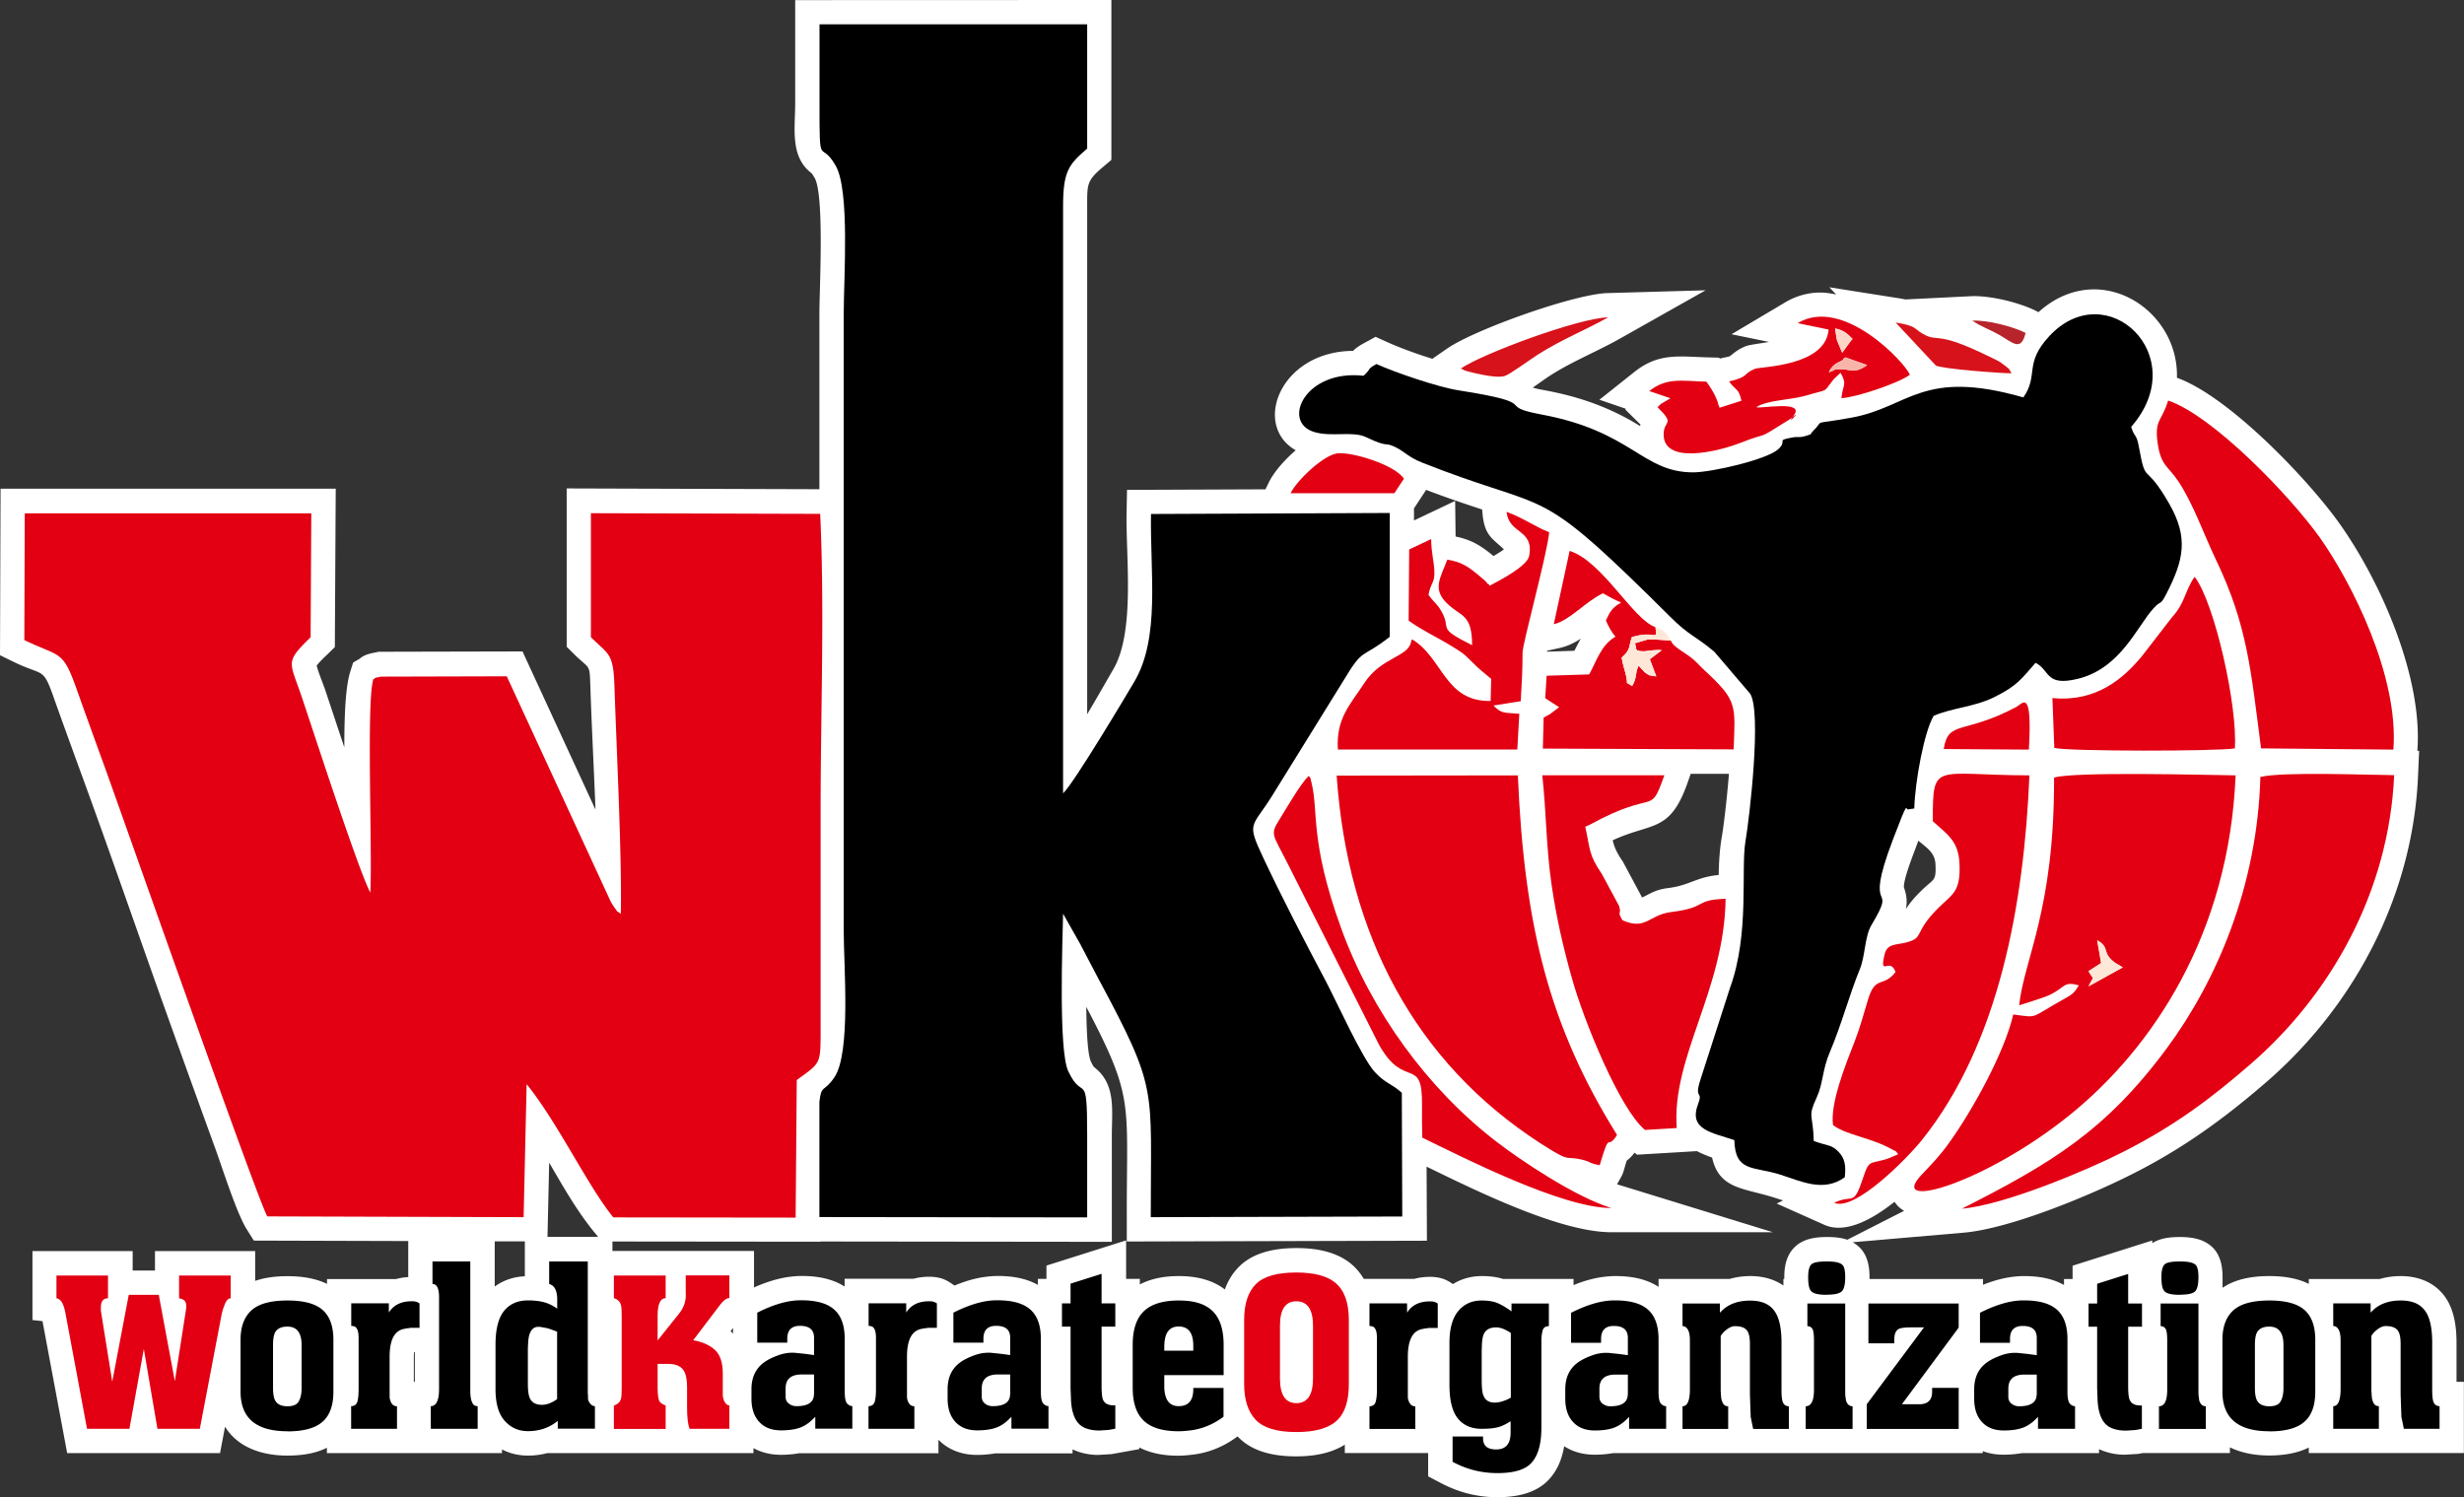 <svg xmlns="http://www.w3.org/2000/svg" id="Layer_2" data-name="Layer 2" viewBox="0 0 220.84 134.2"><rect x="0" y="0" width="220.84" height="134.2" fill="#333333" stroke="none"/><defs><style>.cls-2{fill:#e20012}.cls-2,.cls-9{fill-rule:evenodd}</style></defs><g id="Layer_1-2" data-name="Layer 1"><path d="M37.18 121.19h-.07c-.01.15-.02.32-.02.41v2.26h.09zm134.75-45.83c-.08.23-.17.46-.24.66-.24.63-1.1 2.84-1.05 3.52.27.74.3 1.36.18 1.94.36-.55.74-1.02 1.41-1.67 1.1-1.08 1.31-.78 1.24-2.34-.05-1.06-.79-1.48-1.53-2.11Zm-20.39-6.02-.31.88c-1.58 4.45-3.18 3.47-6.69 5.1.13.55.32 1.03.83 1.79l.07.1 1.69 3.15.03.09c.7-.3 1.13-.7 2.36-.85 1.92-.24 2.53-.99 4.52-1.17.02-1.12.08-2.25.28-3.42.17-.98.45-3.3.64-5.65h-3.41Zm-12.88-11.01v.08l2.45-.08c.19-.38.37-.74.57-1.09-.55.37-1.16.68-1.93.85zm-11.93-12.8v1.12l3.69-1.75.04 3.19c1.45.3 2.28.83 3.4 1.75.34-.2.68-.41.93-.6-.98-.95-1.72-1.19-1.91-3.13l-.04-.44c-1.35-.45-2.95-.97-5.02-1.76l-1.07 1.63Zm-61.02 73.49-.23.3c.06.05.11.1.16.15l.06.06v-.51Zm-18.67-7.75h-2.7v4.05c.78-.57 1.7-.88 2.7-.92v-3.12Zm6.58-.39-.33-.4c-1.55-1.89-2.8-4.08-4.07-6.27l-.15 6.66h4.54Zm111.93.25 5.11-2.6a2.46 2.46 0 0 1-.86-.81c-2.09 1.67-4.46 2.88-6.28 2.07l-4.28-1.91.57-.28c-.29-.09-.58-.19-.88-.28-2.65-.84-4.85-.73-5.48-3.56-.47-.17-.94-.36-1.36-.58l-5.37.32-.22-.18c-.21.27-.44.52-.7.71-.09.26-.16.53-.22.73-.07.27-.15.5-.29.75l-.36.64c.05.02.11.03.16.05l13.81 4.25h-14.45c-4.54.01-11.86-3.57-16.59-5.88l.03 6.64-26.9.07v-2.18c-.02-10.39.69-10.64-3.63-18.85.02 2.2.12 4.14.39 4.85.07.14.2.43.31.55 1.96 1.5 1.6 3.79 1.59 6.07v9.59l-26.14-.03v.02l-18.62-.02v.85h12.69v3.27c.96-.43 1.97-.77 3.01-.93.42-.06.85-.1 1.27-.1 1.33 0 2.71.22 3.84.95v-.7h6.18c.44-.12.91-.18 1.4-.18.26 0 .51.02.72.06.44.07.84.25 1.21.5l.34.23c.84-.35 1.72-.63 2.62-.76.42-.06.85-.1 1.27-.1 1.23 0 2.5.19 3.58.8v-.54h.77v-1.19l7.14-2.26v3.45h1.23v.5c1.06-.56 2.29-.75 3.5-.75 1.47 0 2.95.3 4.12 1.2.26-.74.67-1.43 1.25-2.02 1.35-1.36 3.35-1.69 5.18-1.69 1.71 0 3.53.3 4.89 1.42.47.39.84.85 1.13 1.34h4.53c.44-.12.91-.18 1.4-.18.26 0 .51.02.72.06.44.07.84.25 1.21.5l.13.09c.77-.48 1.65-.72 2.61-.72.64 0 1.29.07 1.89.26h6.31v.55c.8-.33 1.63-.58 2.49-.71.42-.06.84-.1 1.27-.1 1.34 0 2.73.22 3.86.97v-.71h6.36c.59-.17 1.22-.26 1.87-.26 1.1 0 2.13.27 2.96.85v-.59h.08v-.18c0-1.02.22-2.04 1.01-2.75.78-.7 1.83-.83 2.83-.83.61 0 1.25.05 1.82.25Zm.52.23c.1.06.21.13.3.2.94.68 1.19 1.79 1.19 2.9v.18h10.17v.52c.78-.31 1.59-.55 2.41-.68.42-.06.85-.1 1.27-.1 1.23 0 2.51.19 3.58.8v-.54h.77v-1.19l7.14-2.26v.24c.72-.46 1.62-.55 2.47-.55.92 0 1.89.12 2.64.68.94.68 1.19 1.79 1.19 2.9v.97c1.21-.82 2.74-1.05 4.18-1.05 1.2 0 2.47.16 3.55.7v-.44h6.36c.59-.17 1.22-.26 1.87-.26 1.74 0 3.3.67 4.2 2.2.65 1.12.81 2.5.81 3.78v3.5h.66v6.38h-13.9v-.49c-1.09.54-2.35.71-3.55.71-1.32 0-2.52-.24-3.52-.73v.51h-7.79l-.45.08-1.19.07c-.65 0-1.29-.11-1.9-.33-.14-.05-.27-.11-.4-.17v.36h-6.93c-.11.02-.22.04-.32.05-.43.06-.87.09-1.3.09-.66 0-1.29-.1-1.87-.32v.18h-33.15c-.11.02-.22.04-.33.05-.43.06-.86.09-1.3.09-1 0-1.94-.24-2.74-.76-.19 1.12-.6 2.18-1.4 3.02-1.18 1.24-2.95 1.55-4.59 1.55-1.78 0-3.46-.43-5.04-1.26l-1.16-.61v-2.09h-7.47v-.75c-1.28.81-2.86 1.05-4.37 1.05-1.87 0-3.9-.36-5.24-1.79-1.18.88-2.51 1.45-3.98 1.63-.44.05-.89.1-1.33.1-1.21 0-2.44-.19-3.5-.74v.15l-2.5.45-1.19.07c-.65 0-1.29-.11-1.89-.33-.14-.05-.27-.11-.4-.17v.36H89.2c-.11.02-.22.04-.33.05-.43.06-.86.09-1.3.09-1.32 0-2.54-.42-3.46-1.36v1.21H71.62c-.11.02-.22.04-.32.05-.43.06-.86.09-1.3.09-.88 0-1.73-.19-2.47-.6v.45h-18.5c-.55.15-1.13.22-1.72.22-.84 0-1.62-.19-2.32-.55v.33H29.3v-.48c-1.08.54-2.34.7-3.54.7-2.48 0-4.53-.85-5.59-2.59l-.45 2.37H6.02l-2.21-11.83-.9-.1v-6.18h8.98v1.74h2v-1.74h8.98v2.67c.92-.32 1.94-.42 2.9-.42 1.19 0 2.45.16 3.54.69v-.43h6.18c.35-.1.72-.16 1.1-.18v-3.23l-13.84-.04-.64-1.02c-.9-1.44-2.17-5.46-2.78-7.14a2468 2468 0 0 1-4.9-13.6c-2.39-6.71-4.72-13.46-7.17-20.15-.83-2.28-1.66-4.55-2.47-6.84-.96-2.7-.89-1.82-3.56-3.12L0 58.73.05 43.8h30.04L30.01 58l-.64.63c-.22.21-.74.7-.99 1.03.15.61.64 1.78.8 2.28.56 1.68 1.12 3.37 1.68 5.05 0-2.91.11-5.47.54-6.81l.25-.79.59-.35c.44-.37.88-.45 1.47-.57l.22-.05 12.9-.03 6.54 14.18c-.14-3.71-.34-7.42-.46-11.07-.07-2.09-.04-1.46-1.48-2.89l-.64-.64V43.78l22.65.07V28.09c0-2.14.46-10.61-.43-12.15-.07-.11-.19-.33-.29-.43-1.93-1.47-1.45-4.02-1.45-6.26V.01L99.61 0v14.33l-.77.65c-1.45 1.23-1.4 1.54-1.4 3.55v45.49c.91-1.52 1.74-3 2.32-3.99 2-3.38 1.14-10.09 1.21-13.99l.04-2.13 12.41-.05.29-.6c.43-.89 1.35-1.98 2.42-2.9-3.92-2.24-1.39-8.87 5.14-8.91.3-.3.62-.5 1.07-.74l.95-.52.99.45c1.03.47 2.6 1.06 4.1 1.52l1.31-.91c2.47-1.71 11.41-4.9 14.39-4.98l8.79-.25-7.66 4.32c-2.05 1.16-4.25 2.03-6.24 3.3-.44.28-1.01.7-1.59 1.1.34.12.88.2 1.17.26 2.6.49 4.99 1.26 7.32 2.53.37.2.75.43 1.13.66 0-.05.02-.09.03-.14l-1.36-1.34.05-.07-2.37-.81 3.12-2.48c2.18-1.74 3.98-1.39 6.54-1.32l1.07.03.06.08.34-.08c.18-.04.43-.07.59-.15.5-.41.76-.61 1.37-.87.31-.13 1.17-.23 2.11-.39l-3.36-.69 4.83-2.87c.81-.48 1.69-.76 2.62-.85.59-.05 1.24 0 1.93.16l-.61-.65 6.27.99c.2.03.39.07.55.1l5.86-.29c1.71-.08 4.35.56 5.87 1.33l.19.1c5.42-4.88 12.6-.25 12.41 5.88 4.64 1.66 11.72 9.06 14.56 13.05 3.74 5.26 7.49 13.82 6.99 20.39h.16l-.1 2.26c-.46 10.64-5.63 20.55-13.64 27.47-3.8 3.28-7.44 5.92-11.96 8.2-3.81 1.93-10.95 4.9-15.13 5.26l-9.97.86Z" style="fill-rule:evenodd;fill:#fff"/><path class="cls-9" d="M96.88 84.74c.52 1 .95 1.83 1.5 2.86 5.49 10.23 4.74 9.69 4.76 21.5l22.54-.06-.04-11.09c-.96-.87-1.43-.79-2.42-1.86-1.14-1.23-3.41-6.28-4.37-8.1-1.91-3.6-3.97-7.57-5.65-11.15-1.49-3.17-1-2.63.76-5.42l6.43-10.38c1.86-3.11 1.56-1.91 4.17-3.96v-11.1l-21.4.09c-.09 5.26.85 11.09-1.51 15.06-.61 1.03-5.39 9.07-6.37 9.98V18.53c0-3.13.47-3.77 2.16-5.21V2.18H73.45v7.07c0 6.14.04 3.14 1.45 5.6 1.28 2.23.72 10.13.72 13.24v55.36c0 3.17.66 10.91-.84 13.12-.93 1.38-1.17.6-1.34 2.22v10.3l24 .03v-7.41c0-6-.36-2.84-1.7-5.7-.87-1.87-.52-11.39-.46-14.11l1.6 2.83Z"/><path class="cls-2" d="M2.18 57.37c3.22 1.56 3.42.84 4.67 4.35.78 2.19 1.65 4.6 2.46 6.82 1.28 3.51 13.82 39.16 14.65 40.49l22.97.07.27-11.92c2.77 3.41 5.47 9.12 7.77 11.94l16.34.02.1-12.33c2.12-1.56 2.13-1.36 2.14-4.34V72.46c0-8.56.36-17.95-.04-26.4L52.96 46v11.11c1.55 1.56 2.01 1.35 2.11 4.36.19 5.75.68 15.48.57 20.44-.59-.44-.1.05-.54-.52a8 8 0 0 1-.36-.57l-9.32-20.2-11.28.03c-.76.16-.36.05-.68.24-.64 1.98-.07 15.55-.27 19.12-1.08-2.07-4.86-13.7-6.08-17.35-1.15-3.45-1.63-3.22.73-5.54l.06-11.11H2.22L2.18 57.4Z"/><path class="cls-9" d="M181.34 35.62c-9.08-2.6-10.22.87-15.37 1.81-3.82.7-2.36.11-3.42 1.15-.48.47.04.25-.7.49-.59.19-.72.06-1.07.12-1.77.3-.48.26-1.42 1.09-1.06.93-5.93 2.05-7.59 2.06-4.62 0-5.42-3.66-13.63-5.19-4.34-.81.38-.94-7.4-2.16-1.86-.29-5.72-1.61-7.37-2.36-.92.5-.4.37-1.16 1.05-5.23-.58-7.35 4.09-4.49 5.02 1.61.52 3.48-.11 4.73.49 2.1 1 1.56.38 2.6.88.84.4 1.14.89 2.4 1.39 10.65 4.22 10.09 2.06 18.51 10.16 1.31 1.26 2.4 2.33 3.66 3.59 1.82 1.83 2.28 1.73 4.03 3.21l3.21 3.76c1.04 1.64-.05 11.08-.42 13.23-.43 2.53.39 8.28-1.38 13.12l-2.62 8.13c-.67 2.02.25.98-.25 2.31-.87 2.29 1.23 2.54 3.25 3.22.08 2.91 1.71 2.33 4.13 3.1 1.8.57 3.87 1.62 5.77.23.12-1.04 0-1.7-.55-2.27-.66-.68-.92-.5-2.23-.98-.06-2.51-.59-2.05.28-3.94.57-1.24.48-2.45 1.18-4.07 1.03-2.42 1.7-5.02 2.69-7.44.46-1.13.42-2.9 1.02-3.9 2.48-4.16-.85-.37 1.92-7.65 1.48-3.89 1.08-2.62 1.39-2.72.04-.01.14-.02.17-.03l.36-.05c.07-2.48.9-6.92 1.74-8.31 1.65-.71 3.63-.8 5.34-1.63 2.18-1.06 2.55-1.72 3.79-3.12 1.32.67.86 2.14 3.77 1.44 3.83-.93 5.3-4.65 6.78-6.3.77-.86.57-.14 1.22-1.41 1.5-2.95 1.95-4.94.22-7.97-2.25-3.94-2.07-1.5-2.73-5.12-.22-1.23-.4-.8-.69-1.79 5.56-6.35-2.2-13.68-7.35-8.12-2.29 2.47-.91 3.48-2.32 5.49"/><path class="cls-2" d="M180.44 90.94c-.8 3.43-3.64 8.55-5.7 11.43-.93 1.3-1.5 1.85-2.57 2.99-2.97 3.2 5.63.76 13.25-5.35 7.51-6.03 14.37-16.3 14.95-30.51-2.72-.04-14.51-.35-16.27.2.04 11.84-2.69 16.27-3.13 20.41.59-.2 2.25-.68 2.84-.98 1.31-.66 1.14-1.19 2.51-.81-.35.56-.46.75-1.25 1.18-3.24 1.79-2.28 1.74-4.63 1.43m7.88-4.62-.35-2.03c1.19.66.35 1.09 1.59 2.01l.7.42-3.07 1.7c.53-1.1.51-.44 0-1.36l1.13-.73Zm-44.95 18.13c.04-.07.06-.18.08-.24.88-2.97.56-1 1.48-2.47-6.04-9.7-8.31-18.59-8.89-32.23l-16.24.02c.98 14.23 7.01 25.67 18.22 32.93 3.04 1.96 2.07 1.03 3.98 1.55.53.14.49.29 1.38.44"/><path class="cls-2" d="M175.84 108.34c3.82-.33 11.19-3.44 14.33-5.03 4.78-2.41 8.03-4.89 11.52-7.91 7.19-6.22 12.43-15.45 12.89-25.92-2.6-.02-9.91-.32-11.99.16-.27 9.78-3.91 18.27-8.4 24.34-5.52 7.45-10.43 10.33-18.35 14.36m26.81-41.26 11.86.11c.51-6.6-3.76-15.01-6.59-19-2.63-3.7-9.54-10.91-13.6-12.29-.57 1.92-1.25 1.67-.93 3.87.3 2.03.94 1.99 1.87 3.41 1.37 2.1 2.17 4.52 3.38 7.06 2.76 5.78 3.09 9.72 4.01 16.84m-33.22 36.69c-1.91.68-1.85 0-2.47 1.87-.86 2.59-.87 1.35-2.57 2.17 1.84.82 6.58-4.02 7.86-5.62 6.95-8.67 9.16-21.25 9.64-32.69-8.62-.03-8.65-1.3-8.66 4.11 1.31 1.19 2.29 1.76 2.39 3.76.13 2.57-.63 2.77-1.88 4-2.31 2.28-1.2 2.66-2.9 3.11-.91.24-1.7.06-1.94 1.1-.48 2.07.51.14.99 1.55-1.11 1.42-1.79.27-2.45 2.41-.38 1.25-.71 2.51-1.2 3.77-.78 2-2.24 5.59-1.95 7.54 1.25.92 3.38 1.1 5.3 2.18.57.32.17 0 .54.42-.07.05-.17.09-.24.11l-.47.2Zm-27.36-29.66c.09-.04.45-.21.46-.21 5.99-3.28 5.29-.62 6.64-4.41h-10.94c.37 3.4.34 6.48.84 9.86.44 2.99 1.04 5.58 1.82 8.35 1.04 3.73 4.26 11.68 6.54 13.58l2.85-.17c-.47-6.39 4.27-12.35 4.38-20.55-2.89.1-1.52.77-4.88 1.19-2.02.25-2.25 1.67-4.37.73-.52-.9-.04-.44-.3-1.28l-1.54-2.86c-1.21-1.77-1.03-2.19-1.49-4.24m-8.56-21.6c-.05-.05-.12-.21-.15-.16-.02.05-.12-.12-.15-.16-.32-.3.01-.02-.46-.42-1.18-.99-1.7-1.37-3.04-1.6-.65 1.7-1.38 2.66.04 3.99 1.23 1.15 2.17.9 2.18 3.68-3.43-1.71-1.65-1.31-2.88-3.25-.28-.45-.69-.76-1.03-1.26.2-1.16.6-1.01.52-2.25-.05-.87-.27-1.55-.28-2.75l-1.97.93-.05 6.38c1.28.92 2.41 1.4 3.83 2.27.84.52 1.07.63 1.8 1.38s1.1.99 1.77 1.57l-.05 1.98c-4.1.09-4.29-3.88-7.03-5.52-.04.07-.08.1-.1.21-.23 1.37-2.67 1.38-4.18 3.69-1.27 1.95-2.56 3.17-2.38 5.97h16.08l.18-3.2c-1.43-.13-1.55.02-2.32-.74l2.45-.39c.09-1.6.16-2.8.16-4.33 0-.88 2.17-8.67 2.39-10.81-1.27-.5-2.25-1.25-3.82-1.83.2 2.02 2.46 1.52 2.03 3.93-.17.95-2.66 2.21-3.54 2.69m16.23 4.92c-.6-.04-1.48-.13-2.07-.1l-1.15.34c.22.56-.12.69.82.72.13 0 1.01-.18 1.59-.1l-1.07.81.58 1.54c-.82-.14-.49 0-1.03-.36l-.56-.6c-.35.76-.11 1.03-.58 1.83-.77-.54-.26.13-.6-1.17-.13-.5-.21-.71-.34-1.38.83-.77.59-.88.91-1.84 2.15-.66 2.3.46 2.12-.9-2-.66-4.77-5.93-7.69-6.83l-1.42 6.57c1.43-.32 2.87-2.06 4.41-2.77.5.28 1 .57 1.63.83-.82.46-1.02.84-1.37 1.61.23.53.5 1.03.86 1.45-1.3.73-1.7 2.21-2.36 3.38l-3.81.12-.13 2.01 1.25.81-.82.62s-.5.26-.57.31l-.07 2.78 17.1.07c.14-3.96.37-4.33-2.58-7.06-.53-.49-.52-.54-1.03-1-.67-.6-1.82-1.09-2.02-1.7m34.2 5.15.17 4.48c1.25.32 14.66.31 16.18.04.26-3.78-1.8-13.01-3.6-15.38-.89 1.25-.83 2.32-2.04 3.64L192 58.78c-1.72 2.09-4.16 4.17-8.05 3.79m-22.81-33.6 2.75.57c-.26 3.32-6.11 3.31-6.61 3.52-1.09.45-.49.71-2.31 1.13.64.88.85.57 1.11 1.73l-1.97.63c-.04-.12-.05-.3-.06-.26-.11.46.31-.12-1.11-2.08-2.2-.06-3.56-.4-5.12.84l1.9.65-.85.5s-.12.12-.16.15-.11.1-.15.15c1.59 1.56.61 1.17.55 2.3-.17 2.95 4.99 1.63 6.78.93 2.92-1.14 1.33-.15 4.17-1.93.04-.02.5-.31.51-.33 1.17-1.05-.73 1.03.21-.25 1.01-1.37-2.96-.57-3.37-.72.9-.63 3.19-.67 4.37-1.02 2.26-.68 1.51-.16 2.57-1.49l.61-.58c.62 1.08.2 1.04.08 2.28 1.34-.07 5.15-1.35 6.13-2.1-.36-1.01-5.95-7.06-10.03-4.64m3.97 2.66-.46-1.1c-.08-.33-.11-.65-.18-1.08.86.18 1.14.53 1.57.94-.05.05-.12.12-.15.16l-.78 1.07Zm.1.58c.03-.1.12-.1.19-.16l1.95.69c-1.26.87-1.55.3-2.5.37-.8.06.04-.08-.94.28.45-1.01 1.22-.91 1.3-1.18m-47.92 37.37c-.67.6-1.95 2.82-2.57 3.82-.92 1.46-.69 1.29.72 4.09l8.17 16.2c2.27 4.06 3.9.88 3.84 5.43-.01.97 0 1.9.02 2.87 3.55 1.72 12.48 6.31 16.95 6.31-3.23-.99-8.09-4.24-10.33-5.97-6.12-4.7-11.21-11.68-13.9-19.14-2.82-7.81-2-10.41-2.64-12.99-.16-.64-.03-.31-.26-.64m-1.63-25.33h9.31l.86-1.3c-.81-1.24-4.56-2.39-5.91-2.28-1.26.1-3.7 2.44-4.25 3.58m58.54 22.93 7.63.05c.33-5.63-.58-4.11-1.11-3.83-4.71 2.51-6.12 1.15-6.52 3.78"/><path d="m130.93 33.03.38.19c.07.02 2.59.75 3.53.49.45-.12 2.32-1.5 2.95-1.9 2.18-1.39 4.37-2.25 6.35-3.37-2.74.08-11.34 3.3-13.21 4.59m49.36.43c-.44-.67.05-.12-.48-.6-.02-.02-.51-.37-.54-.4-.29-.18-.79-.41-1.15-.58-4.34-2.12-4.4-1.31-5.45-1.79-1.23-.56-.65-.85-2.77-1.18l3.6 3.85c.48.3 5.9.71 6.79.7" style="fill-rule:evenodd;fill:#d8121a"/><path d="M149.75 57.42c-.49-.65-.05-.28-.51-.7-.35-.31-.22-.23-.87-.51.18 1.36.02.23-2.12.9-.31.97-.07 1.08-.91 1.84.12.67.2.88.34 1.38.34 1.3-.17.63.6 1.17.47-.79.23-1.07.58-1.83l.56.6c.54.35.22.22 1.03.36l-.58-1.54 1.07-.81c-.58-.08-1.45.1-1.59.1-.94-.03-.6-.16-.82-.72l1.15-.34c.59-.03 1.47.06 2.07.1m38.56 28.9-1.13.73c.51.93.53.26 0 1.36l3.07-1.7-.7-.42c-1.24-.92-.4-1.34-1.59-2.01l.35 2.03Z" style="fill-rule:evenodd;fill:#ffe7d8"/><path d="M181.55 29.84c-1.09-.55-3.38-1.17-4.78-1.1.78.54 1.5.76 2.39 1.26 1.22.69 1.97 1.58 2.39-.17" style="fill-rule:evenodd;fill:#b7242b"/><path d="M163.91 33.39c.98-.36.14-.22.94-.28.95-.08 1.24.5 2.5-.37l-1.95-.69c-.07.06-.16.06-.19.16-.08.26-.85.17-1.3 1.18" style="fill:#f9b4aa;fill-rule:evenodd"/><path d="m165.11 31.63.78-1.07s.1-.11.15-.16c-.44-.41-.71-.76-1.57-.94.07.43.1.75.18 1.08l.46 1.1Z" style="fill-rule:evenodd;fill:#ffd5c8"/><path d="M116.19 128.36c-1.75 0-2.96-.37-3.65-1.1s-1.03-1.8-1.03-3.19v-5.77c0-1.43.35-2.49 1.04-3.19s1.91-1.05 3.64-1.05c1.59 0 2.76.31 3.49.92.81.67 1.21 1.78 1.21 3.32v5.77c0 1.44-.32 2.5-.98 3.17-.73.75-1.97 1.12-3.72 1.12m-1.47-9.54v4.75c0 1.46.49 2.2 1.47 2.2s1.49-.73 1.49-2.2v-4.75c0-1.45-.5-2.18-1.49-2.18s-1.47.73-1.47 2.18m-53.26-2.76v-1.74h3.91v2.03c-.25 0-.55.22-.88.67l-2.36 3.11c.85.15 1.51.45 1.99.91.44.43.66 1.13.66 2.09v1.88c0 .21.05.41.14.6q.18.36.45.36v2.1h-3.56c-.16-.37-.23-1.02-.23-1.95v-1.79c0-.69-.11-1.2-.32-1.51q-.39-.57-1.38-.57h-.94v2.14c0 .59.06 1 .16 1.22.1.14.29.27.56.37v2.1h-4.64v-2.1c.35-.11.56-.32.64-.62.04-.14.06-.46.06-.97v-6.44c0-.49-.02-.8-.06-.96-.09-.32-.3-.53-.64-.63v-2.03h4.64v2.03q-.72 0-.72 1.59v2.2l1.94-2.43c.39-.49.59-1.05.59-1.66Zm-51.39 7.74 1.47-7.74h2.69l1.44 7.74 1.03-6.61q.015-.405-.15-.6c-.11-.11-.27-.18-.5-.22v-2.04h4.63v2.04c-.2 0-.37.15-.5.46q-.225.54-.3.9l-1.97 10.34h-3.8l-1.22-7.16-1.29 7.16H7.8l-1.93-10.34q-.105-.57-.27-.9c-.14-.28-.32-.43-.54-.46v-2.04h4.62v2.04c-.43 0-.64.27-.64.81v.3l1.01 6.31Z" style="fill:#e20012"/><path d="M209.12 118.85v-2.02h3.35v.83c.63-.72 1.53-1.09 2.69-1.09s1.88.37 2.32 1.12c.34.58.51 1.46.51 2.67v4.24q0 .87.15 1.14.165.3.51.3v2.03h-3.2l-.22-1.07-.07-2.02v-4.5q0-.87-.24-1.2-.285-.42-1.11-.42c-.22 0-.46.1-.73.3a2.1 2.1 0 0 0-.54.58v4.9s0 .06.02.26c0 .07 0 .17.02.3 0 .15.05.33.14.53.1.21.26.31.49.31v2.03h-4.09v-2.03c.44 0 .66-.52.66-1.55v-4.35c0-.83-.22-1.25-.66-1.29m-5.73 9.44q-4.2 0-4.2-3.54v-4.66c0-1.18.33-2.05.98-2.64s1.73-.88 3.22-.88c1.36 0 2.36.24 3.01.73q1.11.84 1.11 2.79v4.66c0 1.31-.37 2.24-1.11 2.8-.65.5-1.65.75-3.01.75Zm-1.29-7.74v3.83c0 .57.07.96.22 1.2.19.31.55.47 1.07.47s.84-.14 1.01-.43.26-.7.26-1.23v-3.83c0-1.1-.42-1.65-1.27-1.65-.52 0-.87.16-1.07.46-.15.24-.22.64-.22 1.19Zm-6.72-4.49c-.68 0-1.13-.09-1.34-.28-.12-.1-.2-.26-.25-.48-.05-.24-.07-.52-.07-.83 0-.58.1-.96.29-1.14.2-.18.65-.26 1.37-.26s1.14.09 1.35.26c.2.13.31.51.31 1.14 0 .68-.11 1.11-.32 1.3-.22.19-.66.28-1.33.28Zm2.32 9.99v2.03h-4.2v-2.03c.49 0 .74-.49.74-1.47v-4.44c0-.47-.04-.79-.11-.97q-.15-.3-.48-.3v-2.03h3.39v7.88c0 .27.02.48.05.63 0 .16.05.32.16.47.1.15.26.23.46.23Zm-5.84-.07h.11v2.09l-.59.11-.78.05h-.14c-.41 0-.79-.07-1.14-.2-.57-.21-.96-.69-1.16-1.44-.09-.32-.14-.68-.16-1.09-.02-.56-.04-.96-.04-1.18v-5.4h-.77v-2.08h.77v-1.77l2.78-.88v2.65h1.24v2.08h-1.24v5.34c0 .62.05 1.03.14 1.22.14.34.48.5.99.5Zm-5.88.07v2.02h-3.32V127c-.4.43-.81.75-1.25.93-.21.09-.49.17-.82.22s-.66.07-.99.07c-.86 0-1.52-.26-1.99-.79-.45-.5-.67-1.19-.67-2.06v-.84c0-1.05.37-1.84 1.11-2.39.31-.23.74-.45 1.29-.65.41-.15.83-.23 1.26-.23.11 0 .23 0 .35.02l.79.08.81.11v-1.55c0-.72-.42-1.07-1.26-1.07-.76 0-1.14.39-1.14 1.16v.35h-2.69v-2.69c1.09-.55 2.09-.9 3-1.04.31-.05.63-.07.94-.07 1.29 0 2.24.25 2.87.76.69.55 1.03 1.46 1.03 2.71v4.7c0 .57.07.92.21 1.08.14.15.29.23.46.23Zm-3.43-1.07v-1.77h-1.11q-1.44 0-1.44 1.26v.74c0 .25.09.46.29.61.19.15.42.23.69.23 1.04 0 1.56-.36 1.56-1.07Zm-7-.59v3.69h-8.24v-2.21l5.13-6.89h-1.18c-.54 0-.9.05-1.08.14-.26.14-.4.45-.4.92v.37h-2.32v-3.57h8.09V119l-5.09 6.87H172c.78 0 1.17-.37 1.17-1.12v-.35h2.38Zm-11.83-8.33c-.68 0-1.13-.09-1.34-.28-.12-.1-.2-.26-.25-.48-.05-.24-.07-.52-.07-.83 0-.58.1-.96.29-1.14.2-.18.65-.26 1.37-.26s1.14.09 1.35.26c.21.13.31.51.31 1.14 0 .68-.11 1.11-.33 1.3s-.66.28-1.33.28Zm2.32 9.99v2.03h-4.2v-2.03c.49 0 .74-.49.74-1.47v-4.44c0-.47-.04-.79-.11-.97q-.15-.3-.48-.3v-2.03h3.39v7.88c0 .27.01.48.05.63 0 .16.05.32.16.47.1.15.26.23.46.23Zm-15.24-7.19v-2.02h3.35v.83c.63-.72 1.53-1.09 2.69-1.09s1.88.37 2.32 1.12c.34.58.51 1.46.51 2.67v4.24q0 .87.15 1.14.165.3.51.3v2.03h-3.2l-.22-1.07-.07-2.02v-4.5q0-.87-.24-1.2-.285-.42-1.11-.42c-.22 0-.46.1-.73.3a2.1 2.1 0 0 0-.54.58v4.9s0 .06.02.26c0 .07 0 .17.02.3 0 .15.05.33.14.53.1.21.26.31.49.31v2.03h-4.09v-2.03c.44 0 .66-.52.66-1.55v-4.35c0-.83-.22-1.25-.66-1.29m-1.47 7.19v2.02h-3.32V127c-.4.43-.81.75-1.25.93-.21.09-.49.17-.82.22s-.66.07-.99.07c-.86 0-1.52-.26-1.99-.79-.45-.5-.67-1.19-.67-2.06v-.84c0-1.05.37-1.84 1.11-2.39.31-.23.74-.45 1.29-.65.41-.15.83-.23 1.26-.23.11 0 .23 0 .35.02l.79.08.81.11v-1.55c0-.72-.42-1.07-1.26-1.07-.76 0-1.14.39-1.14 1.16v.35h-2.69v-2.69c1.09-.55 2.09-.9 3-1.04.31-.05.63-.07.94-.07 1.29 0 2.25.25 2.87.76.69.55 1.03 1.46 1.03 2.71v4.7c0 .57.07.92.21 1.08.14.15.29.23.46.23Zm-3.43-1.07v-1.77h-1.11q-1.44 0-1.44 1.26v.74c0 .25.09.46.29.61.19.15.42.23.69.23 1.04 0 1.56-.36 1.56-1.07Zm-10.43-7.44v-.7h3.35v2.03c-.3 0-.49.13-.56.39-.07.29-.11.59-.11.9v7.8c0 1.49-.31 2.56-.93 3.2-.56.59-1.57.88-3.01.88s-2.74-.33-4.02-1.01v-2.27h2.73v.16c0 .67.39 1 1.18 1 .86 0 1.29-.5 1.29-1.51v-1.02c-.39.25-.75.43-1.07.52-.37.11-.88.16-1.53.16q-1.38 0-2.13-.93c-.5-.62-.75-1.62-.75-3.01v-3.76q0-1.935.81-2.88c.52-.61 1.21-.92 2.07-.92.64 0 1.15.09 1.54.28.36.17.74.4 1.12.68Zm-2.67 3.35v2.73c0 .69.04 1.16.13 1.4.16.47.5.7 1.04.7.41 0 .89-.14 1.44-.44v-5.8c-.49-.33-.93-.5-1.33-.5-.54 0-.9.2-1.09.59-.12.26-.18.71-.18 1.33Zm-5.95 5.16v2.03h-4.11v-2.03c.29 0 .48-.14.56-.41.07-.24.11-.62.11-1.14v-4.53c0-.44-.06-.74-.17-.88-.07-.15-.24-.23-.5-.23v-2.03h3.37v.83c.42-.67 1.1-1.01 2.03-1.01.14 0 .26 0 .36.03.11.02.22.07.36.16v2.19h-.81c-.09.02-.17.03-.25.04-.08 0-.16.02-.23.04-.93.12-1.39.95-1.39 2.51v3.59c0 .18.05.36.17.56.11.19.28.29.52.29Zm-22.5-5.31v.33h2.6v-.44c0-1.16-.44-1.73-1.31-1.73s-1.29.61-1.29 1.84m5.3 2.52h-5.3v.96c0 1.21.43 1.82 1.29 1.82s1.31-.5 1.31-1.51v-.12h2.71v2.58c-.92.68-1.9 1.09-2.94 1.22-.44.05-.79.08-1.07.08q-2.1 0-3.09-.9c-.7-.63-1.04-1.63-1.04-3.01v-3.83c0-1.37.33-2.38 1-3.02s1.71-.96 3.13-.96 2.39.32 3.04.96.98 1.65.98 3.02v2.71Zm-9.8 2.71h.11v2.09l-.59.11-.78.05h-.14c-.41 0-.79-.07-1.14-.2-.57-.21-.96-.69-1.16-1.44-.09-.32-.14-.68-.16-1.09-.02-.56-.04-.96-.04-1.18v-5.4h-.77v-2.08h.77v-1.77l2.78-.88v2.65h1.23v2.08h-1.23v5.34c0 .62.05 1.03.13 1.22.15.34.48.5.99.5m-5.88.07v2.02h-3.32v-1.07c-.4.43-.81.75-1.25.93-.22.09-.49.17-.82.22s-.66.07-.99.07c-.86 0-1.52-.26-1.99-.79-.45-.5-.67-1.19-.67-2.06v-.84c0-1.05.37-1.84 1.11-2.39.31-.23.74-.45 1.29-.65.41-.15.83-.23 1.26-.23.11 0 .23 0 .35.02l.79.08.81.11v-1.55c0-.72-.42-1.07-1.26-1.07-.76 0-1.14.39-1.14 1.16v.35h-2.69v-2.69c1.09-.55 2.09-.9 3-1.04.31-.05.63-.07.94-.07 1.29 0 2.24.25 2.87.76.69.55 1.03 1.46 1.03 2.71v4.7c0 .57.07.92.21 1.08.14.15.29.23.46.23Zm-3.43-1.07v-1.77h-1.11q-1.44 0-1.44 1.26v.74c0 .25.1.46.29.61s.42.23.69.23c1.04 0 1.56-.36 1.56-1.07Zm-8.59 1.07v2.03h-4.11v-2.03c.29 0 .48-.14.56-.41.07-.24.11-.62.11-1.14v-4.53c0-.44-.06-.74-.17-.88-.07-.15-.24-.23-.49-.23v-2.03h3.37v.83c.42-.67 1.1-1.01 2.03-1.01.14 0 .26 0 .36.03.11.02.22.07.36.16v2.19h-.81c-.09.02-.17.03-.25.04-.08 0-.16.02-.23.04-.93.12-1.39.95-1.39 2.51v3.59c0 .18.05.36.16.56.11.19.28.29.52.29Zm-5.56 0v2.02h-3.32v-1.07c-.4.43-.81.75-1.25.93-.21.09-.49.17-.82.22s-.66.07-.99.07c-.86 0-1.52-.26-1.99-.79-.45-.5-.67-1.19-.67-2.06v-.84c0-1.05.37-1.84 1.11-2.39.31-.23.74-.45 1.29-.65.41-.15.83-.23 1.26-.23.11 0 .23 0 .35.02l.79.08.81.11v-1.55c0-.72-.42-1.07-1.26-1.07-.76 0-1.14.39-1.14 1.16v.35h-2.69v-2.69c1.09-.55 2.09-.9 3-1.04.31-.05.63-.07.94-.07 1.29 0 2.25.25 2.87.76.69.55 1.03 1.46 1.03 2.71v4.7c0 .57.07.92.21 1.08.14.15.29.23.46.23Zm-3.43-1.07v-1.77h-1.11q-1.44 0-1.44 1.26v.74c0 .25.09.46.29.61.19.15.42.23.69.23 1.04 0 1.56-.36 1.56-1.07Zm-19.64 1.07v2.02h-3.33v-.7c-.76.62-1.65.92-2.67.92-.85 0-1.54-.31-2.09-.93s-.82-1.56-.82-2.83v-3.99c0-1.39.26-2.41.77-3.03.51-.63 1.23-.94 2.15-.94.56 0 1.06.06 1.52.19.34.1.71.28 1.09.55v-.81c0-.8-.24-1.27-.72-1.4v-2.02h3.46v11.66c0 .08 0 .21.02.37v.24c0 .15.06.3.19.46.12.16.27.24.44.24Zm-6.01-4.99v2.97c0 .62.06 1.06.18 1.31.18.39.54.59 1.08.59.43 0 .89-.17 1.36-.51v-6.05l-.8-.29-.63-.12c-.06-.01-.15-.02-.24-.02q-.225 0-.39.09c-.3.19-.47.57-.52 1.15-.02.27-.04.57-.04.87Zm-4.5 4.99v2.03h-4.2v-2.03c.49 0 .74-.52.74-1.55v-8.22c0-.79-.2-1.18-.59-1.18v-2.02h3.39v11.57c0 .5.06.86.17 1.07.08.22.25.33.49.33m-7.23 0v2.03h-4.11v-2.03c.29 0 .48-.14.56-.41.07-.24.11-.62.11-1.14v-4.53c0-.44-.06-.74-.17-.88-.07-.15-.24-.23-.49-.23v-2.03h3.37v.83c.42-.67 1.1-1.01 2.03-1.01.14 0 .26 0 .36.03.11.02.23.07.36.16v2.19h-.81c-.08.02-.17.03-.25.04-.08 0-.16.02-.23.04-.93.12-1.39.95-1.39 2.51v3.59c0 .18.06.36.16.56.11.19.28.29.52.29Zm-9.82 2.25q-4.2 0-4.2-3.54v-4.66c0-1.18.33-2.05.98-2.64s1.73-.88 3.22-.88c1.36 0 2.36.24 3.01.73q1.11.84 1.11 2.79v4.66c0 1.31-.37 2.24-1.11 2.8-.65.5-1.65.75-3.01.75Zm-1.29-7.74v3.83c0 .57.07.96.22 1.2.19.31.55.47 1.07.47s.84-.14 1.01-.43.26-.7.26-1.23v-3.83c0-1.1-.42-1.65-1.27-1.65-.52 0-.87.16-1.07.46-.15.24-.22.64-.22 1.19Z"/></g></svg>